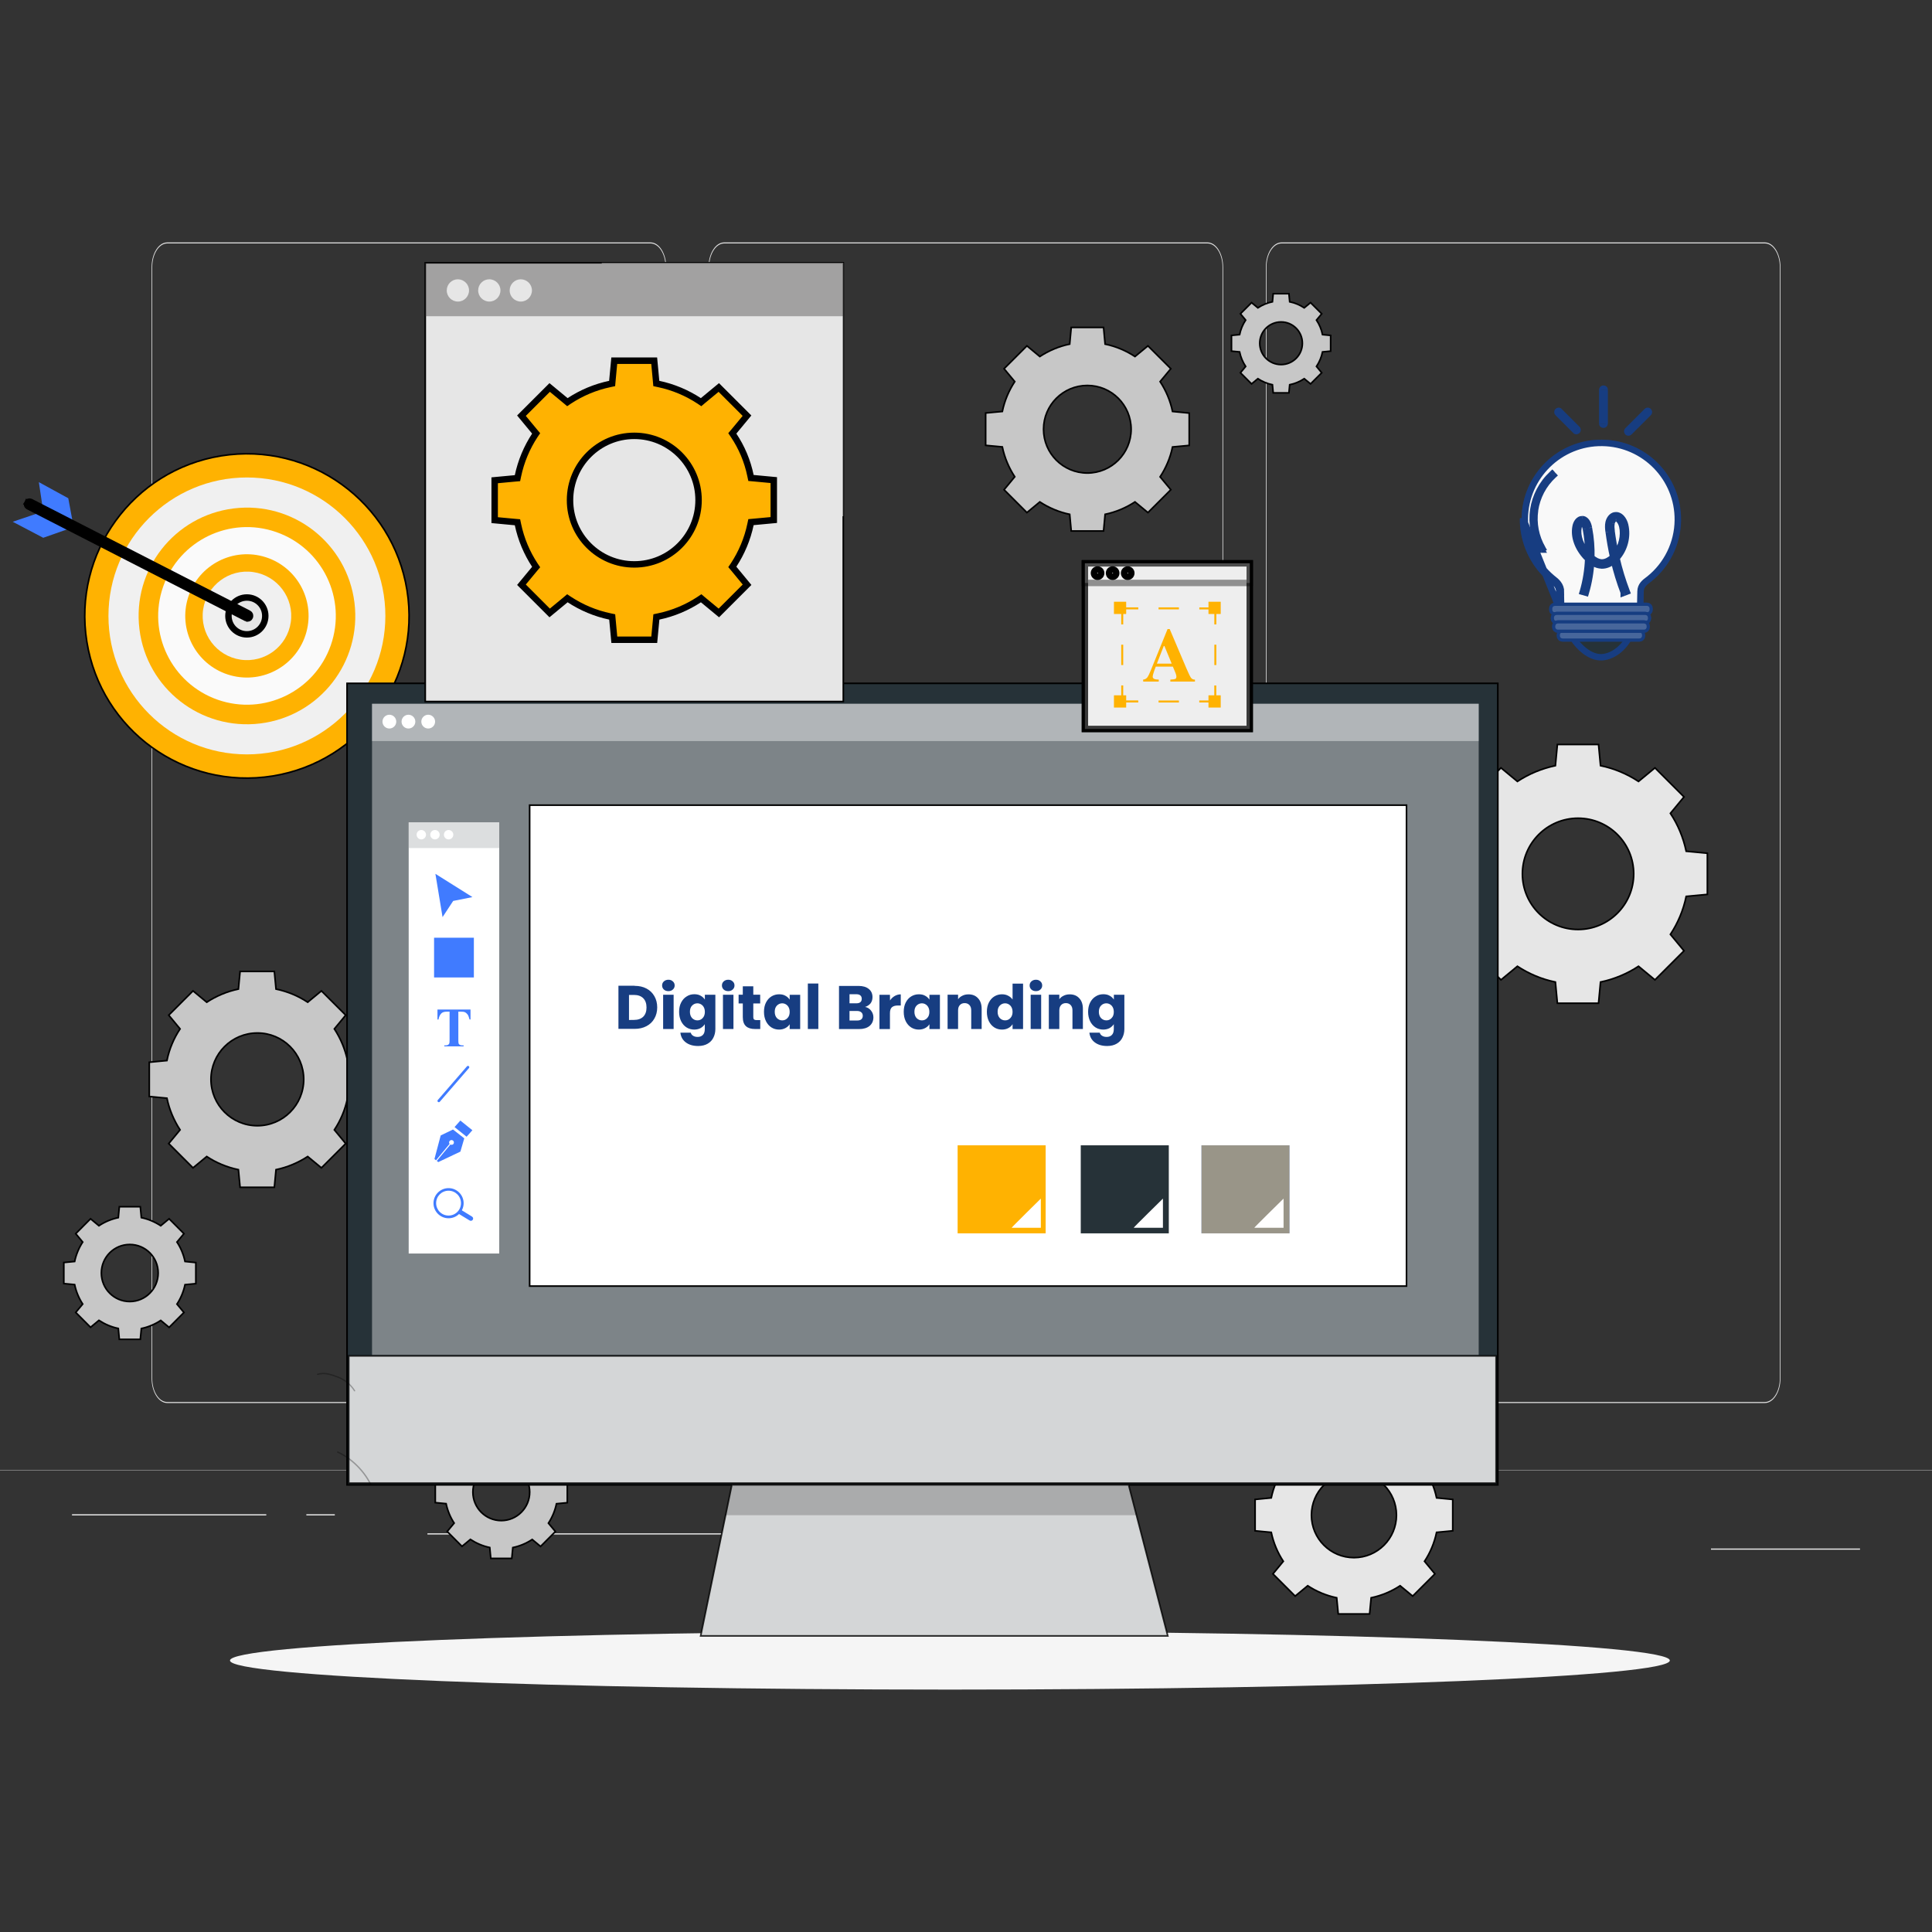 <svg xmlns="http://www.w3.org/2000/svg" width="300" height="300" viewBox="0 0 300 300" fill="none"><rect x="0" y="0" width="300" height="300" fill="#333333" stroke="none"/><g clip-path="url(#clip0_71_6873)"><path d="M259.291 257.84C259.291 260.34 209.241 262.36 147.501 262.36C85.771 262.36 35.711 260.33 35.711 257.84C35.711 255.35 85.761 253.32 147.501 253.32C209.241 253.32 259.291 255.35 259.291 257.84Z" fill="#F5F5F5"></path><path d="M274.043 217.861H198.993C197.653 217.861 196.562 216.141 196.562 214.021V41.481C196.562 39.361 197.653 37.641 198.993 37.641H274.043C275.383 37.641 276.473 39.361 276.473 41.481V214.021C276.473 216.141 275.383 217.861 274.043 217.861ZM198.993 37.801C197.713 37.801 196.663 39.451 196.663 41.481V214.021C196.663 216.051 197.703 217.701 198.993 217.701H274.043C275.323 217.701 276.372 216.051 276.372 214.021V41.481C276.372 39.451 275.333 37.801 274.043 37.801H198.993Z" fill="#E0E0E0"></path><path d="M187.5 217.861H112.45C111.11 217.861 110.02 216.141 110.02 214.021V41.481C110.02 39.361 111.11 37.641 112.45 37.641H187.5C188.84 37.641 189.93 39.361 189.93 41.481V214.021C189.93 216.141 188.84 217.861 187.5 217.861ZM112.45 37.801C111.17 37.801 110.12 39.451 110.12 41.481V214.021C110.12 216.051 111.16 217.701 112.45 217.701H187.5C188.78 217.701 189.83 216.051 189.83 214.021V41.481C189.83 39.451 188.79 37.801 187.5 37.801H112.45Z" fill="#E0E0E0"></path><path d="M101.009 217.861H25.969C24.629 217.861 23.539 216.141 23.539 214.021V41.481C23.539 39.361 24.629 37.641 25.969 37.641H101.019C102.359 37.641 103.449 39.361 103.449 41.481V214.021C103.439 216.141 102.349 217.861 101.009 217.861ZM25.969 37.801C24.689 37.801 23.639 39.451 23.639 41.481V214.021C23.639 216.051 24.679 217.701 25.969 217.701H101.019C102.299 217.701 103.349 216.051 103.349 214.021V41.481C103.349 39.451 102.309 37.801 101.019 37.801H25.969Z" fill="#E0E0E0"></path><path d="M305.701 228.258H-5.699V228.308H305.701V228.258Z" fill="#E0E0E0"></path><path d="M288.822 240.453H265.682V240.633H288.822V240.453Z" fill="#EBEBEB"></path><path d="M205.922 242.352H199.852V242.532H205.922V242.352Z" fill="#EBEBEB"></path><path d="M41.35 235.133H11.18V235.313H41.35V235.133Z" fill="#EBEBEB"></path><path d="M51.99 235.133H47.57V235.313H51.99V235.133Z" fill="#EBEBEB"></path><path d="M131.811 238.094H66.371V238.274H131.811V238.094Z" fill="#EBEBEB"></path><path d="M223.071 232.592C222.731 230.962 222.081 229.432 221.201 228.092L222.811 226.142L219.361 222.692L217.411 224.302C216.061 223.412 214.541 222.772 212.911 222.432L212.671 219.922H207.801L207.561 222.432C205.931 222.772 204.401 223.422 203.061 224.302L201.111 222.692L197.661 226.142L199.271 228.092C198.381 229.442 197.741 230.962 197.401 232.592L194.891 232.832V237.702L197.401 237.942C197.741 239.572 198.391 241.102 199.271 242.442L197.661 244.392L201.111 247.842L203.061 246.232C204.411 247.122 205.931 247.762 207.561 248.102L207.801 250.612H212.671L212.911 248.102C214.541 247.762 216.071 247.112 217.411 246.232L219.361 247.842L222.811 244.392L221.201 242.442C222.091 241.092 222.731 239.572 223.071 237.942L225.581 237.702V232.832L223.071 232.592ZM216.841 235.272C216.841 238.912 213.891 241.872 210.241 241.872C206.601 241.872 203.641 238.922 203.641 235.272C203.641 231.632 206.591 228.672 210.241 228.672C213.891 228.672 216.841 231.622 216.841 235.272Z" fill="#E6E6E6" stroke="black" stroke-width="0.25" stroke-miterlimit="10"></path><path d="M53.96 164.684C53.59 162.904 52.88 161.244 51.92 159.764L53.68 157.634L49.91 153.864L47.78 155.624C46.31 154.654 44.65 153.954 42.86 153.584L42.6 150.844H37.28L37.02 153.584C35.24 153.954 33.58 154.664 32.1 155.624L29.97 153.864L26.2 157.634L27.96 159.764C26.99 161.234 26.28 162.894 25.92 164.684L23.18 164.944V170.264L25.92 170.524C26.29 172.304 27 173.964 27.96 175.444L26.2 177.574L29.97 181.344L32.1 179.584C33.57 180.554 35.23 181.254 37.02 181.624L37.28 184.364H42.6L42.86 181.624C44.64 181.254 46.3 180.544 47.78 179.584L49.91 181.344L53.68 177.574L51.92 175.444C52.89 173.974 53.6 172.314 53.96 170.524L56.7 170.264V164.944L53.96 164.684ZM47.16 167.604C47.16 171.584 43.94 174.804 39.96 174.804C35.98 174.804 32.76 171.584 32.76 167.604C32.76 163.624 35.98 160.404 39.96 160.404C43.93 160.394 47.16 163.614 47.16 167.604Z" fill="#C7C7C7" stroke="black" stroke-width="0.25" stroke-miterlimit="10"></path><path d="M182.071 63.894C181.721 62.204 181.051 60.644 180.141 59.254L181.801 57.254L178.251 53.704L176.241 55.364C174.851 54.454 173.291 53.784 171.601 53.434L171.361 50.844H166.341L166.101 53.434C164.411 53.784 162.851 54.454 161.461 55.364L159.461 53.704L155.911 57.254L157.571 59.254C156.661 60.644 155.991 62.204 155.641 63.894L153.051 64.134V69.154L155.641 69.394C155.991 71.084 156.661 72.644 157.571 74.034L155.911 76.044L159.461 79.594L161.461 77.934C162.851 78.844 164.411 79.514 166.101 79.864L166.341 82.454H171.361L171.601 79.864C173.281 79.514 174.851 78.844 176.241 77.934L178.251 79.594L181.801 76.044L180.141 74.044C181.051 72.654 181.721 71.094 182.071 69.404L184.661 69.164V64.144L182.071 63.894ZM175.641 66.654C175.641 70.404 172.601 73.454 168.841 73.454C165.081 73.454 162.041 70.414 162.041 66.654C162.041 62.894 165.081 59.854 168.841 59.854C172.601 59.854 175.641 62.894 175.641 66.654Z" fill="#C7C7C7" stroke="black" stroke-width="0.25" stroke-miterlimit="10"></path><path d="M205.363 51.962C205.193 51.142 204.873 50.382 204.423 49.702L205.233 48.722L203.503 46.992L202.523 47.802C201.843 47.352 201.083 47.032 200.263 46.862L200.143 45.602H197.703L197.583 46.862C196.763 47.032 196.003 47.352 195.323 47.802L194.343 46.992L192.613 48.722L193.423 49.702C192.973 50.382 192.653 51.142 192.483 51.962L191.223 52.082V54.522L192.483 54.642C192.653 55.462 192.973 56.222 193.423 56.902L192.613 57.882L194.343 59.612L195.323 58.802C196.003 59.252 196.763 59.572 197.583 59.742L197.703 61.002H200.143L200.263 59.742C201.083 59.572 201.843 59.252 202.523 58.802L203.503 59.612L205.233 57.882L204.423 56.902C204.873 56.222 205.193 55.462 205.363 54.642L206.623 54.522V52.082L205.363 51.962ZM202.233 53.302C202.233 55.132 200.753 56.612 198.923 56.612C197.093 56.612 195.613 55.132 195.613 53.302C195.613 51.472 197.093 49.992 198.923 49.992C200.753 49.992 202.233 51.472 202.233 53.302Z" fill="#C7C7C7" stroke="black" stroke-width="0.25" stroke-miterlimit="10"></path><path d="M28.73 195.883C28.5 194.783 28.07 193.763 27.48 192.863L28.56 191.563L26.26 189.253L24.96 190.333C24.06 189.743 23.05 189.303 21.95 189.073L21.79 187.383H18.53L18.37 189.073C17.28 189.303 16.26 189.733 15.36 190.333L14.06 189.253L11.76 191.563L12.84 192.863C12.25 193.773 11.82 194.793 11.59 195.883L9.91 196.043V199.313L11.59 199.473C11.82 200.573 12.25 201.593 12.84 202.493L11.76 203.793L14.06 206.103L15.36 205.023C16.26 205.613 17.27 206.053 18.37 206.283L18.53 207.973H21.79L21.95 206.293C23.04 206.063 24.06 205.633 24.96 205.033L26.26 206.113L28.56 203.803L27.48 202.503C28.07 201.593 28.5 200.573 28.73 199.483L30.41 199.323V196.053L28.73 195.883ZM24.56 197.673C24.56 200.113 22.59 202.103 20.15 202.103C17.71 202.103 15.74 200.123 15.74 197.673C15.74 195.223 17.71 193.243 20.15 193.243C22.59 193.243 24.56 195.223 24.56 197.673Z" fill="#C7C7C7" stroke="black" stroke-width="0.25" stroke-miterlimit="10"></path><path d="M86.41 229.898C86.18 228.798 85.75 227.778 85.16 226.878L86.24 225.578L83.94 223.268L82.64 224.348C81.74 223.758 80.73 223.318 79.63 223.088L79.47 221.398H76.21L76.05 223.088C74.96 223.318 73.94 223.748 73.04 224.348L71.74 223.268L69.44 225.578L70.52 226.878C69.93 227.788 69.5 228.808 69.27 229.898L67.59 230.058V233.328L69.27 233.488C69.5 234.588 69.93 235.608 70.52 236.508L69.44 237.808L71.74 240.118L73.04 239.038C73.94 239.628 74.95 240.068 76.05 240.298L76.21 241.988H79.47L79.63 240.308C80.72 240.078 81.74 239.648 82.64 239.048L83.94 240.128L86.24 237.818L85.16 236.518C85.75 235.608 86.18 234.588 86.41 233.498L88.09 233.338V230.068L86.41 229.898ZM82.25 231.688C82.25 234.128 80.28 236.118 77.84 236.118C75.4 236.118 73.43 234.138 73.43 231.688C73.43 229.238 75.4 227.258 77.84 227.258C80.28 227.258 82.25 229.248 82.25 231.688Z" fill="#C7C7C7" stroke="black" stroke-width="0.25" stroke-miterlimit="10"></path><path d="M42.331 120.502C56.061 118.292 65.411 105.382 63.201 91.652C60.991 77.922 48.081 68.582 34.351 70.782C20.621 72.992 11.281 85.902 13.481 99.632C15.681 113.362 28.601 122.702 42.331 120.502Z" fill="#FFB201" stroke="black" stroke-width="0.25" stroke-miterlimit="10"></path><path d="M38.34 117.141C50.21 117.141 59.84 107.511 59.84 95.641C59.84 83.771 50.21 74.141 38.34 74.141C26.47 74.141 16.84 83.771 16.84 95.641C16.85 107.511 26.47 117.141 38.34 117.141Z" fill="#F0F0F0"></path><path d="M40.402 112.339C49.622 111.209 56.182 102.809 55.042 93.589C53.902 84.369 45.512 77.809 36.292 78.949C27.072 80.089 20.512 88.469 21.652 97.699C22.782 106.919 31.182 113.469 40.402 112.339Z" fill="#FFB201"></path><path d="M51.372 100.177C53.882 92.987 50.082 85.127 42.892 82.617C35.702 80.107 27.842 83.907 25.332 91.097C22.822 98.287 26.622 106.147 33.812 108.657C40.992 111.167 48.862 107.367 51.372 100.177Z" fill="#FAFAFA"></path><path d="M47.581 98.137C48.961 93.037 45.95 87.777 40.84 86.397C35.74 85.017 30.48 88.027 29.101 93.137C27.721 98.237 30.73 103.497 35.84 104.877C40.941 106.257 46.2 103.237 47.581 98.137Z" fill="#FFB201"></path><path d="M45.152 96.621C45.702 92.871 43.092 89.381 39.332 88.831C35.572 88.281 32.092 90.891 31.542 94.641C30.992 98.401 33.602 101.881 37.352 102.431C41.122 102.981 44.602 100.381 45.152 96.621Z" fill="#F0F0F0"></path><path d="M41.193 95.641C41.193 97.221 39.913 98.501 38.333 98.501C36.753 98.501 35.473 97.221 35.473 95.641C35.473 94.061 36.753 92.781 38.333 92.781H38.343C39.923 92.781 41.193 94.061 41.193 95.631V95.641Z" fill="#E6E6E6" stroke="black"></path><path d="M6.033 74.867L6.713 79.417L1.973 81.017L6.713 83.507L11.433 81.847L10.603 77.367L6.033 74.867Z" fill="#407BFF"></path><path d="M38.452 96.042C38.602 96.032 38.732 95.942 38.792 95.812V95.802V95.792C38.892 95.592 38.812 95.362 38.612 95.262L4.752 77.922C4.562 77.832 4.342 77.902 4.242 78.092L38.452 96.042ZM38.452 96.042C38.382 96.042 38.322 96.022 38.262 96.002L38.452 96.042ZM38.452 96.042L38.262 96.002L38.452 96.042ZM38.262 95.992L4.382 78.632C4.192 78.522 4.122 78.292 4.232 78.092L38.262 95.992Z" fill="#E0E0E0"></path><path d="M38.452 96.042C38.602 96.032 38.732 95.942 38.792 95.812V95.802V95.792C38.892 95.592 38.812 95.362 38.612 95.262L4.752 77.922C4.562 77.832 4.342 77.902 4.242 78.092L38.452 96.042ZM38.452 96.042C38.382 96.042 38.322 96.022 38.262 96.002L38.452 96.042ZM38.262 95.992L4.382 78.632C4.192 78.522 4.122 78.292 4.232 78.092L38.262 95.992Z" stroke="black"></path><path d="M261.83 132.182C261.38 130.042 260.54 128.052 259.38 126.292L261.49 123.742L256.98 119.232L254.43 121.342C252.66 120.182 250.68 119.332 248.53 118.892L248.22 115.602H241.83L241.52 118.892C239.38 119.342 237.39 120.182 235.62 121.342L233.07 119.232L228.56 123.742L230.67 126.292C229.51 128.062 228.67 130.042 228.22 132.182L224.93 132.492V138.882L228.22 139.192C228.67 141.332 229.51 143.322 230.67 145.092L228.56 147.642L233.07 152.152L235.62 150.042C237.39 151.202 239.37 152.052 241.52 152.492L241.83 155.782H248.22L248.53 152.492C250.67 152.042 252.66 151.202 254.43 150.042L256.98 152.152L261.49 147.642L259.38 145.092C260.54 143.322 261.39 141.342 261.83 139.192L265.12 138.882V132.492L261.83 132.182ZM253.68 135.692C253.68 140.462 249.81 144.332 245.04 144.332C240.27 144.332 236.4 140.462 236.4 135.692C236.4 130.922 240.27 127.052 245.04 127.052C249.81 127.052 253.68 130.912 253.68 135.692Z" fill="#E6E6E6" stroke="black" stroke-width="0.25" stroke-miterlimit="10"></path><path d="M242.121 91.944L242.391 91.954C242.411 90.854 241.661 90.264 241.161 89.874C241.111 89.834 241.061 89.794 241.011 89.754C238.281 87.464 236.721 84.074 236.771 80.514C236.851 73.954 242.231 68.694 248.791 68.774C255.351 68.854 260.611 74.234 260.531 80.794C260.491 84.334 258.861 87.674 256.101 89.894C256.041 89.944 255.971 89.994 255.901 90.044C255.411 90.414 254.741 90.904 254.741 91.854C254.741 91.854 254.741 91.854 254.741 91.864C254.741 91.874 254.741 91.874 254.741 91.894V91.984L254.731 92.304L254.711 93.244L254.691 94.184L254.681 94.344H242.421L242.411 94.194L242.391 93.284C242.381 92.954 242.381 92.624 242.371 92.374L242.361 92.074C242.361 92.034 242.361 92.004 242.361 91.974C242.361 91.954 242.361 91.954 242.361 91.954H242.121V91.944ZM242.121 91.944C242.121 91.974 242.171 94.594 242.171 94.594L236.501 80.494C236.461 84.134 238.051 87.604 240.841 89.944C240.891 89.984 240.941 90.024 240.991 90.074C241.501 90.474 242.141 90.984 242.121 91.944Z" fill="#F5F5F5"></path><path d="M242.121 91.944L242.391 91.954C242.411 90.854 241.661 90.264 241.161 89.874C241.111 89.834 241.061 89.794 241.011 89.754C238.281 87.464 236.721 84.074 236.771 80.514C236.851 73.954 242.231 68.694 248.791 68.774C255.351 68.854 260.611 74.234 260.531 80.794C260.491 84.334 258.861 87.674 256.101 89.894C256.041 89.944 255.971 89.994 255.901 90.044C255.411 90.414 254.741 90.904 254.741 91.854C254.741 91.854 254.741 91.854 254.741 91.864C254.741 91.874 254.741 91.874 254.741 91.894V91.984L254.731 92.304L254.711 93.244L254.691 94.184L254.681 94.344H242.421L242.411 94.194L242.391 93.284C242.381 92.954 242.381 92.624 242.371 92.374L242.361 92.074C242.361 92.034 242.361 92.004 242.361 91.974C242.361 91.954 242.361 91.954 242.361 91.954H242.121V91.944ZM242.121 91.944C242.121 91.974 242.171 94.594 242.171 94.594L236.501 80.494C236.461 84.134 238.051 87.604 240.841 89.944C240.891 89.984 240.941 90.024 240.991 90.074C241.501 90.474 242.141 90.984 242.121 91.944Z" stroke="#173D81"></path><g opacity="0.4"><path d="M242.121 91.944L242.391 91.954C242.411 90.854 241.661 90.264 241.161 89.874C241.111 89.834 241.061 89.794 241.011 89.754C238.281 87.464 236.721 84.074 236.771 80.514C236.851 73.954 242.231 68.694 248.791 68.774C255.351 68.854 260.611 74.234 260.531 80.794C260.491 84.334 258.861 87.674 256.101 89.894C256.041 89.944 255.971 89.994 255.901 90.044C255.411 90.414 254.741 90.904 254.741 91.854C254.741 91.854 254.741 91.854 254.741 91.864C254.741 91.874 254.741 91.874 254.741 91.894V91.984L254.731 92.304L254.711 93.244L254.691 94.184L254.681 94.344H242.421L242.411 94.194L242.391 93.284C242.381 92.954 242.381 92.624 242.371 92.374L242.361 92.074C242.361 92.034 242.361 92.004 242.361 91.974C242.361 91.954 242.361 91.954 242.361 91.954H242.121V91.944ZM242.121 91.944C242.121 91.974 242.171 94.594 242.171 94.594L236.501 80.494C236.461 84.134 238.051 87.604 240.841 89.944C240.891 89.984 240.941 90.024 240.991 90.074C241.501 90.474 242.141 90.984 242.121 91.944Z" fill="white"></path><path d="M242.121 91.944L242.391 91.954C242.411 90.854 241.661 90.264 241.161 89.874C241.111 89.834 241.061 89.794 241.011 89.754C238.281 87.464 236.721 84.074 236.771 80.514C236.851 73.954 242.231 68.694 248.791 68.774C255.351 68.854 260.611 74.234 260.531 80.794C260.491 84.334 258.861 87.674 256.101 89.894C256.041 89.944 255.971 89.994 255.901 90.044C255.411 90.414 254.741 90.904 254.741 91.854C254.741 91.854 254.741 91.854 254.741 91.864C254.741 91.874 254.741 91.874 254.741 91.894V91.984L254.731 92.304L254.711 93.244L254.691 94.184L254.681 94.344H242.421L242.411 94.194L242.391 93.284C242.381 92.954 242.381 92.624 242.371 92.374L242.361 92.074C242.361 92.034 242.361 92.004 242.361 91.974C242.361 91.954 242.361 91.954 242.361 91.954H242.121V91.944ZM242.121 91.944C242.121 91.974 242.171 94.594 242.171 94.594L236.501 80.494C236.461 84.134 238.051 87.604 240.841 89.944C240.891 89.984 240.941 90.024 240.991 90.074C241.501 90.474 242.141 90.984 242.121 91.944Z" stroke="#173D81"></path></g><path d="M239.3 85.308C238.22 83.458 237.8 81.288 238.12 79.178C238.43 77.068 239.46 75.108 241.03 73.648L241.17 73.798C239.64 75.218 238.63 77.138 238.33 79.198C238.03 81.258 238.44 83.398 239.49 85.198L239.3 85.308Z" fill="white"></path><path d="M239.302 85.311V85.841H240.222L239.752 85.041L239.302 85.311ZM241.022 73.641L241.412 73.281L241.052 72.891L240.662 73.251L241.022 73.641ZM241.162 73.801L241.522 74.191L241.912 73.831L241.552 73.441L241.162 73.801ZM239.482 85.201L239.752 85.661L240.212 85.391L239.942 84.931L239.482 85.201ZM239.302 85.311L239.032 84.851L237.332 85.841H239.292L239.302 85.311ZM239.762 85.041C238.752 83.301 238.352 81.241 238.642 79.251L237.592 79.101C237.262 81.331 237.712 83.631 238.842 85.581L239.762 85.041ZM238.642 79.251C238.942 77.261 239.912 75.401 241.382 74.031L240.662 73.261C239.012 74.801 237.922 76.871 237.592 79.101L238.642 79.251ZM240.632 74.011L240.772 74.161L241.542 73.441L241.402 73.291L240.632 74.011ZM240.802 73.411C239.182 74.921 238.122 76.941 237.802 79.131L238.852 79.281C239.142 77.331 240.092 75.521 241.532 74.181L240.802 73.411ZM237.802 79.131C237.482 81.321 237.912 83.561 239.032 85.471L239.952 84.931C238.962 83.231 238.572 81.221 238.862 79.281L237.802 79.131ZM239.212 84.741L239.032 84.851L239.572 85.771L239.752 85.661L239.212 84.741Z" fill="#173D81"></path><path d="M252.161 92.004C251.541 90.374 251.031 88.704 250.621 86.994C249.991 87.534 249.301 87.814 248.651 87.774C248.121 87.744 247.581 87.534 247.041 87.104C246.961 88.754 246.681 90.404 246.211 91.984L245.811 91.864C246.301 90.214 246.571 88.484 246.631 86.754C246.541 86.674 246.451 86.584 246.361 86.494C245.001 85.074 244.361 83.314 244.661 81.794C244.771 81.214 245.111 80.624 245.661 80.644C246.151 80.654 246.511 81.134 246.671 81.994C246.961 83.504 247.081 85.044 247.041 86.584C247.601 87.074 248.131 87.334 248.651 87.354C249.421 87.394 250.091 86.904 250.491 86.524C250.191 85.224 249.961 83.894 249.791 82.554C249.731 82.064 249.681 81.594 249.781 81.134C249.911 80.564 250.281 80.134 250.711 80.044C251.471 79.884 252.081 80.684 252.291 81.564C252.701 83.304 252.181 85.284 250.961 86.614C250.951 86.624 250.941 86.634 250.931 86.644C251.341 88.414 251.871 90.154 252.511 91.844L252.161 92.004ZM245.661 81.074C245.381 81.074 245.161 81.484 245.081 81.894C244.811 83.274 245.401 84.894 246.661 86.204C246.671 84.824 246.551 83.444 246.291 82.084C246.251 81.854 246.071 81.084 245.671 81.074H245.661ZM250.931 80.454C250.901 80.454 250.861 80.464 250.831 80.464C250.511 80.534 250.291 80.904 250.211 81.244C250.121 81.644 250.161 82.074 250.221 82.514C250.381 83.744 250.591 84.954 250.851 86.164C251.851 84.954 252.281 83.184 251.921 81.674C251.781 81.044 251.371 80.454 250.931 80.454Z" fill="#263238"></path><path d="M252.16 92H252.69V91.9L252.65 91.81L252.16 92ZM250.63 86.99L251.14 86.87L250.94 86.02L250.28 86.59L250.63 86.99ZM247.05 87.11L247.37 86.69L246.57 86.07L246.52 87.08L247.05 87.11ZM246.22 91.99L246.07 92.5L246.58 92.65L246.73 92.14L246.22 91.99ZM245.82 91.88L245.31 91.73L245.16 92.24L245.67 92.39L245.82 91.88ZM246.64 86.77L247.17 86.79L247.18 86.55L247 86.39L246.64 86.77ZM247.06 86.59L246.53 86.57L246.52 86.82L246.71 86.98L247.06 86.59ZM250.52 86.53L250.89 86.91L251.1 86.7L251.04 86.41L250.52 86.53ZM250.97 86.66L250.58 86.3L250.39 86.51L250.45 86.78L250.97 86.66ZM252.55 91.86L252.74 92.35L253.24 92.16L253.05 91.66L252.55 91.86ZM252.16 92H251.63V92.77L252.35 92.5L252.16 92ZM246.65 86.2L246.26 86.57L247.16 87.52L247.17 86.21L246.65 86.2ZM245.67 81.07L245.69 80.54H245.68H245.67V81.07ZM250.83 80.46L250.72 79.94H250.71L250.83 80.46ZM250.86 86.15L250.34 86.26L250.57 87.33L251.26 86.49L250.86 86.15ZM252.66 91.81C252.05 90.2 251.54 88.55 251.14 86.87L250.11 87.11C250.52 88.84 251.04 90.54 251.67 92.19L252.66 91.81ZM250.28 86.59C249.73 87.07 249.17 87.27 248.68 87.25L248.63 88.31C249.46 88.35 250.27 88 250.97 87.4L250.28 86.59ZM248.68 87.25C248.28 87.23 247.85 87.06 247.37 86.69L246.72 87.53C247.33 88 247.96 88.27 248.63 88.3L248.68 87.25ZM246.52 87.08C246.44 88.69 246.17 90.3 245.71 91.84L246.73 92.14C247.21 90.51 247.49 88.83 247.58 87.13L246.52 87.08ZM246.37 91.48L245.97 91.36L245.67 92.38L246.07 92.5L246.37 91.48ZM246.33 92.03C246.83 90.33 247.11 88.56 247.17 86.79L246.11 86.75C246.05 88.44 245.78 90.11 245.31 91.73L246.33 92.03ZM247.01 86.38C246.93 86.31 246.85 86.22 246.77 86.14L246 86.87C246.1 86.97 246.19 87.06 246.29 87.15L247.01 86.38ZM246.76 86.14C245.48 84.81 244.94 83.22 245.2 81.91L244.16 81.71C243.83 83.45 244.56 85.37 246 86.88L246.76 86.14ZM245.2 81.91C245.25 81.67 245.33 81.46 245.43 81.33C245.53 81.21 245.6 81.18 245.66 81.19L245.69 80.13C245.2 80.11 244.83 80.38 244.59 80.69C244.36 80.99 244.22 81.37 244.16 81.71L245.2 81.91ZM245.67 81.18C245.72 81.18 245.79 81.2 245.89 81.32C246 81.46 246.1 81.71 246.18 82.09L247.22 81.89C247.13 81.42 246.98 81 246.74 80.68C246.49 80.35 246.14 80.12 245.7 80.11L245.67 81.18ZM246.17 82.1C246.45 83.57 246.57 85.08 246.54 86.58L247.6 86.61C247.64 85.03 247.52 83.45 247.22 81.91L246.17 82.1ZM246.71 86.99C247.33 87.53 247.97 87.86 248.65 87.9L248.7 86.84C248.34 86.82 247.93 86.64 247.41 86.2L246.71 86.99ZM248.65 87.89C249.64 87.94 250.45 87.32 250.88 86.91L250.14 86.15C249.76 86.51 249.23 86.86 248.69 86.84L248.65 87.89ZM251.04 86.41C250.75 85.12 250.51 83.82 250.35 82.5L249.3 82.63C249.48 83.98 249.71 85.32 250.01 86.64L251.04 86.41ZM250.34 82.49C250.28 82 250.24 81.61 250.33 81.25L249.3 81.01C249.17 81.58 249.23 82.13 249.29 82.62L250.34 82.49ZM250.33 81.26C250.43 80.82 250.69 80.61 250.86 80.57L250.64 79.53C249.93 79.68 249.46 80.33 249.3 81.02L250.33 81.26ZM250.86 80.57C251 80.54 251.17 80.59 251.36 80.79C251.56 81 251.73 81.33 251.82 81.7L252.85 81.46C252.73 80.95 252.49 80.44 252.14 80.07C251.78 79.69 251.26 79.41 250.64 79.54L250.86 80.57ZM251.81 81.69C252.18 83.25 251.71 85.06 250.61 86.26L251.39 86.98C252.73 85.52 253.3 83.36 252.84 81.44L251.81 81.69ZM250.61 86.27C250.6 86.28 250.6 86.28 250.6 86.29C250.59 86.3 250.59 86.3 250.58 86.31L251.36 87.03C251.37 87.02 251.37 87.02 251.37 87.01C251.38 87 251.38 87 251.39 86.99L250.61 86.27ZM250.46 86.77C250.88 88.57 251.41 90.33 252.06 92.04L253.05 91.66C252.42 89.99 251.89 88.28 251.49 86.53L250.46 86.77ZM252.37 91.36L251.98 91.51L252.36 92.5L252.75 92.35L252.37 91.36ZM245.66 80.54C245.25 80.54 244.99 80.84 244.85 81.03C244.7 81.25 244.61 81.52 244.56 81.78L245.6 81.98C245.63 81.83 245.68 81.69 245.74 81.61C245.77 81.57 245.78 81.56 245.78 81.56C245.77 81.57 245.73 81.59 245.66 81.59V80.54ZM244.56 81.78C244.25 83.38 244.94 85.16 246.27 86.56L247.04 85.83C245.87 84.6 245.38 83.15 245.6 81.98L244.56 81.78ZM247.18 86.2C247.19 84.78 247.06 83.37 246.8 81.98L245.76 82.18C246.01 83.5 246.14 84.85 246.12 86.19L247.18 86.2ZM246.8 81.98C246.77 81.85 246.71 81.56 246.59 81.27C246.53 81.13 246.44 80.97 246.31 80.83C246.18 80.69 245.97 80.54 245.68 80.54L245.65 81.6C245.56 81.6 245.52 81.55 245.53 81.56C245.55 81.58 245.58 81.62 245.61 81.7C245.68 81.86 245.73 82.07 245.75 82.17L246.8 81.98ZM245.67 80.54L245.66 81.6H245.67V80.54ZM250.93 79.92C250.86 79.92 250.79 79.93 250.72 79.94L250.94 80.98H250.93V79.92ZM250.72 79.94C250.39 80.01 250.15 80.23 250 80.43C249.85 80.64 249.75 80.89 249.69 81.11L250.72 81.35C250.75 81.24 250.79 81.13 250.85 81.05C250.91 80.97 250.95 80.97 250.93 80.97L250.72 79.94ZM249.7 81.12C249.58 81.62 249.65 82.14 249.7 82.58L250.75 82.45C250.69 81.99 250.67 81.65 250.73 81.36L249.7 81.12ZM249.7 82.57C249.86 83.81 250.07 85.05 250.34 86.26L251.37 86.03C251.11 84.84 250.9 83.64 250.74 82.43L249.7 82.57ZM251.27 86.49C252.37 85.15 252.84 83.21 252.44 81.54L251.41 81.78C251.73 83.12 251.35 84.72 250.45 85.81L251.27 86.49ZM252.44 81.55C252.35 81.18 252.19 80.8 251.96 80.51C251.75 80.23 251.4 79.93 250.94 79.93V80.99C250.91 80.99 250.99 80.98 251.12 81.16C251.24 81.32 251.35 81.55 251.41 81.81L252.44 81.55Z" fill="#173D81"></path><path d="M241.441 94.078H255.741C255.961 94.078 256.141 94.258 256.141 94.478V94.688C256.141 94.908 255.961 95.088 255.741 95.088H241.441C241.221 95.088 241.041 94.908 241.041 94.688V94.478C241.041 94.258 241.221 94.078 241.441 94.078Z" fill="#263238" stroke="#173D81"></path><path opacity="0.3" d="M241.441 94.078H255.741C255.961 94.078 256.141 94.258 256.141 94.478V94.688C256.141 94.908 255.961 95.088 255.741 95.088H241.441C241.221 95.088 241.041 94.908 241.041 94.688V94.478C241.041 94.258 241.221 94.078 241.441 94.078Z" fill="white" stroke="#173D81"></path><path d="M241.701 95.492H255.491C255.711 95.492 255.891 95.672 255.891 95.892V96.052C255.891 96.272 255.711 96.452 255.491 96.452H241.701C241.481 96.452 241.301 96.272 241.301 96.052V95.892C241.291 95.672 241.471 95.492 241.701 95.492Z" fill="#263238" stroke="#173D81"></path><path opacity="0.3" d="M241.701 95.492H255.491C255.711 95.492 255.891 95.672 255.891 95.892V96.052C255.891 96.272 255.711 96.452 255.491 96.452H241.701C241.481 96.452 241.301 96.272 241.301 96.052V95.892C241.291 95.672 241.471 95.492 241.701 95.492Z" fill="white" stroke="#173D81"></path><path d="M248.752 102.057C247.842 102.107 246.902 101.717 246.062 101.067C245.342 100.517 244.722 99.808 244.262 99.097L252.972 98.938C252.162 100.558 250.482 101.957 248.752 102.057Z" fill="#263238" stroke="#173D81"></path><path d="M242.621 98.18H254.571C254.791 98.18 254.971 98.36 254.971 98.58V98.74C254.971 98.96 254.791 99.14 254.571 99.14H242.621C242.401 99.14 242.221 98.96 242.221 98.74V98.58C242.221 98.36 242.401 98.18 242.621 98.18Z" fill="#263238" stroke="#173D81"></path><path opacity="0.3" d="M242.621 98.18H254.571C254.791 98.18 254.971 98.36 254.971 98.58V98.74C254.971 98.96 254.791 99.14 254.571 99.14H242.621C242.401 99.14 242.221 98.96 242.221 98.74V98.58C242.221 98.36 242.401 98.18 242.621 98.18Z" fill="white" stroke="#173D81"></path><path d="M241.9 96.812H255.29C255.51 96.812 255.69 96.993 255.69 97.213V97.373C255.69 97.593 255.51 97.772 255.29 97.772H241.9C241.68 97.772 241.5 97.593 241.5 97.373V97.213C241.5 96.993 241.68 96.812 241.9 96.812Z" fill="#263238" stroke="#173D81"></path><path opacity="0.3" d="M241.9 96.812H255.29C255.51 96.812 255.69 96.993 255.69 97.213V97.373C255.69 97.593 255.51 97.772 255.29 97.772H241.9C241.68 97.772 241.5 97.593 241.5 97.373V97.213C241.5 96.993 241.68 96.812 241.9 96.812Z" fill="white" stroke="#173D81"></path><path d="M241.9 64.093C242.82 65.013 243.75 65.943 244.67 66.863C244.81 67.003 245.03 66.783 244.89 66.643C243.97 65.723 243.04 64.793 242.12 63.873C241.98 63.733 241.76 63.953 241.9 64.093Z" fill="#263238"></path><path d="M241.531 64.468C241.991 64.928 242.451 65.388 242.911 65.848C243.371 66.308 243.831 66.768 244.291 67.228L245.041 66.478C244.581 66.018 244.121 65.558 243.661 65.098C243.201 64.638 242.741 64.178 242.281 63.718L241.531 64.468ZM244.291 67.238C244.431 67.378 244.621 67.448 244.821 67.438C245.001 67.418 245.151 67.338 245.261 67.238C245.371 67.128 245.451 66.988 245.461 66.798C245.481 66.598 245.401 66.408 245.261 66.268L244.511 67.018C244.441 66.948 244.391 66.838 244.401 66.718C244.411 66.608 244.451 66.528 244.511 66.488C244.561 66.438 244.641 66.388 244.741 66.378C244.861 66.368 244.971 66.418 245.041 66.488L244.291 67.238ZM245.261 66.268C244.801 65.808 244.341 65.348 243.881 64.888C243.421 64.428 242.961 63.968 242.501 63.508L241.751 64.258C242.211 64.718 242.671 65.178 243.131 65.638C243.591 66.098 244.051 66.558 244.511 67.018L245.261 66.268ZM242.501 63.498C242.361 63.358 242.171 63.288 241.971 63.298C241.791 63.318 241.641 63.398 241.541 63.498C241.431 63.608 241.351 63.748 241.341 63.938C241.321 64.138 241.401 64.328 241.541 64.468L242.291 63.718C242.361 63.788 242.411 63.898 242.401 64.018C242.391 64.128 242.341 64.208 242.291 64.248C242.241 64.298 242.161 64.348 242.061 64.358C241.941 64.368 241.831 64.318 241.761 64.248L242.501 63.498Z" fill="#173D81"></path><path d="M249.14 65.773V60.533C249.14 60.333 248.83 60.333 248.83 60.533V65.773C248.83 65.963 249.14 65.963 249.14 65.773Z" fill="#263238"></path><path d="M249.671 65.772V60.532H248.611V65.772H249.671ZM249.671 60.522C249.671 60.322 249.591 60.132 249.441 60.012C249.301 59.892 249.131 59.852 248.991 59.852C248.841 59.852 248.681 59.902 248.541 60.012C248.391 60.142 248.311 60.322 248.311 60.522H249.371C249.371 60.622 249.331 60.732 249.231 60.812C249.151 60.882 249.061 60.902 248.991 60.902C248.921 60.902 248.831 60.882 248.751 60.812C248.661 60.732 248.611 60.622 248.611 60.522H249.671ZM248.301 60.522V65.762H249.361V60.522H248.301ZM248.301 65.772C248.301 65.972 248.381 66.162 248.531 66.282C248.671 66.402 248.841 66.442 248.981 66.442C249.131 66.442 249.291 66.392 249.431 66.282C249.581 66.152 249.661 65.972 249.661 65.772H248.601C248.601 65.672 248.641 65.562 248.741 65.482C248.821 65.412 248.911 65.392 248.981 65.392C249.051 65.392 249.141 65.412 249.221 65.482C249.311 65.562 249.361 65.672 249.361 65.772H248.301Z" fill="#173D81"></path><path d="M252.981 67.093C253.981 66.093 254.971 65.103 255.981 64.093C256.121 63.953 255.901 63.733 255.761 63.873C254.761 64.873 253.771 65.863 252.761 66.873C252.621 67.013 252.831 67.233 252.981 67.093Z" fill="#263238"></path><path d="M253.351 67.46C253.851 66.96 254.351 66.46 254.851 65.96C255.351 65.46 255.851 64.96 256.351 64.46L255.601 63.71C255.101 64.21 254.601 64.71 254.101 65.21C253.601 65.71 253.101 66.21 252.601 66.71L253.351 67.46ZM256.341 64.47C256.481 64.33 256.551 64.14 256.541 63.94C256.521 63.76 256.441 63.61 256.341 63.5C256.231 63.39 256.091 63.31 255.901 63.3C255.701 63.28 255.511 63.36 255.371 63.5L256.121 64.25C256.051 64.32 255.941 64.37 255.821 64.36C255.711 64.35 255.631 64.3 255.591 64.25C255.541 64.2 255.491 64.12 255.481 64.02C255.471 63.9 255.521 63.79 255.591 63.72L256.341 64.47ZM255.371 63.5C254.871 64 254.371 64.5 253.871 65C253.371 65.5 252.871 66 252.371 66.5L253.121 67.25C253.621 66.75 254.121 66.25 254.621 65.75C255.121 65.25 255.621 64.75 256.121 64.25L255.371 63.5ZM252.381 66.49C252.241 66.63 252.171 66.82 252.181 67.02C252.201 67.2 252.281 67.35 252.381 67.46C252.491 67.57 252.631 67.65 252.811 67.66C253.011 67.68 253.201 67.6 253.341 67.46L252.591 66.71C252.661 66.64 252.771 66.59 252.891 66.6C253.001 66.61 253.081 66.65 253.121 66.71C253.171 66.76 253.221 66.84 253.231 66.94C253.241 67.06 253.191 67.17 253.121 67.24L252.381 66.49Z" fill="#173D81"></path><path d="M232.581 106.109H53.891V230.569H232.581V106.109Z" fill="#263238" stroke="black" stroke-width="0.25" stroke-miterlimit="10"></path><path opacity="0.4" d="M229.61 109.281H57.77V210.411H229.61V109.281Z" fill="white"></path><path opacity="0.4" d="M229.61 109.281H57.77V115.071H229.61V109.281Z" fill="white"></path><path d="M61.531 112.054C61.531 112.644 61.051 113.124 60.461 113.124C59.871 113.124 59.391 112.644 59.391 112.054C59.391 111.464 59.871 110.984 60.461 110.984C61.051 110.984 61.531 111.464 61.531 112.054Z" fill="white"></path><path d="M64.492 112.054C64.492 112.644 64.012 113.124 63.422 113.124C62.832 113.124 62.352 112.644 62.352 112.054C62.352 111.464 62.832 110.984 63.422 110.984C64.012 110.984 64.492 111.464 64.492 112.054Z" fill="white"></path><path d="M67.562 112.054C67.562 112.644 67.082 113.124 66.492 113.124C65.902 113.124 65.422 112.644 65.422 112.054C65.422 111.464 65.902 110.984 66.492 110.984C67.082 110.984 67.562 111.464 67.562 112.054Z" fill="white"></path><path opacity="0.8" d="M54.152 210.539H232.312V230.299H54.152V210.539Z" fill="white" stroke="black" stroke-width="0.25"></path><path d="M181.331 254.023H108.801L113.641 230.562H175.251L181.331 254.023Z" fill="#263238"></path><path opacity="0.8" d="M181.331 254.023H108.801L113.641 230.562H175.251L181.331 254.023Z" fill="white" stroke="black" stroke-width="0.25" stroke-miterlimit="10"></path><path opacity="0.2" d="M176.471 235.283H112.621L113.631 230.562H175.241L176.471 235.283Z" fill="black"></path><path opacity="0.3" d="M57.55 230.583C57.51 230.583 57.48 230.563 57.45 230.523C56.43 228.433 54.44 226.483 52.39 225.573C52.34 225.553 52.32 225.493 52.34 225.433C52.36 225.383 52.42 225.363 52.48 225.383C54.57 226.313 56.6 228.293 57.64 230.433C57.67 230.483 57.65 230.543 57.59 230.573C57.58 230.573 57.56 230.573 57.55 230.583Z" fill="black"></path><path opacity="0.3" d="M55.062 216.054C55.022 216.054 54.992 216.034 54.972 216.004C54.382 215.064 53.472 214.314 52.422 213.924C51.312 213.504 50.382 213.204 49.342 213.504C49.282 213.524 49.232 213.484 49.212 213.434C49.192 213.384 49.232 213.324 49.282 213.304C50.382 212.984 51.342 213.294 52.492 213.734C53.582 214.144 54.522 214.914 55.142 215.904C55.172 215.954 55.162 216.014 55.112 216.044C55.102 216.054 55.072 216.054 55.062 216.054Z" fill="black"></path><path d="M218.402 125.023H82.242V199.703H218.402V125.023Z" fill="white" stroke="black" stroke-width="0.25" stroke-miterlimit="10"></path><path d="M181.49 177.844H167.82V191.514H181.49V177.844Z" fill="#263238"></path><path d="M176.04 190.647C175.96 190.647 180.58 186.117 180.58 186.117V190.647H176.04Z" fill="white"></path><path d="M200.232 177.844H186.562V191.514H200.232V177.844Z" fill="#407BFF"></path><path opacity="0.6" d="M200.232 177.844H186.562V191.514H200.232V177.844Z" fill="#FFB201" fill-opacity="0.78"></path><path d="M194.771 190.647C194.691 190.647 199.311 186.117 199.311 186.117V190.647H194.771Z" fill="white"></path><path d="M162.369 177.844H148.699V191.514H162.369V177.844Z" fill="#FFB201"></path><path d="M157.091 190.647C157.011 190.647 161.621 186.117 161.621 186.117V190.647H157.091Z" fill="white"></path><path d="M168.461 87.469H194.061V113.199H168.461V87.469Z" fill="#EEEEEE" stroke="black"></path><path opacity="0.4" d="M168.461 87.469H194.061V113.199H168.461V87.469Z" fill="#EEEEEE" stroke="black"></path><path opacity="0.4" d="M168.461 87.469H194.061V90.519H168.461V87.469Z" fill="#EEEEEE" stroke="black"></path><path d="M170.991 88.99C170.991 89.3 170.741 89.56 170.431 89.56C170.121 89.56 169.871 89.31 169.871 88.99C169.871 88.68 170.121 88.43 170.431 88.43C170.731 88.43 170.991 88.68 170.991 88.99Z" fill="#EEEEEE" stroke="black"></path><path d="M173.331 88.99C173.331 89.3 173.081 89.56 172.771 89.56C172.461 89.56 172.211 89.31 172.211 88.99C172.211 88.68 172.461 88.43 172.771 88.43C173.081 88.43 173.331 88.68 173.331 88.99Z" fill="#EEEEEE" stroke="black"></path><path d="M175.671 88.99C175.671 89.3 175.421 89.56 175.111 89.56C174.801 89.56 174.551 89.31 174.551 88.99C174.551 88.68 174.801 88.43 175.111 88.43C175.421 88.43 175.671 88.68 175.671 88.99Z" fill="#EEEEEE" stroke="black"></path><path d="M188.873 109.077H186.223V108.767H188.553V106.438H188.863L188.873 109.077Z" fill="#FFB201"></path><path d="M183.062 108.773H179.902V109.083H183.062V108.773Z" fill="#FFB201"></path><path d="M176.752 109.08H174.102V106.43H174.412V108.76H176.742L176.752 109.08Z" fill="#FFB201"></path><path d="M174.412 100.109H174.102V103.269H174.412V100.109Z" fill="#FFB201"></path><path d="M174.412 96.963H174.102V94.312H176.752V94.623H174.422L174.412 96.963Z" fill="#FFB201"></path><path d="M183.062 94.312H179.902V94.623H183.062V94.312Z" fill="#FFB201"></path><path d="M188.87 96.96H188.56V94.63H186.23V94.32H188.88L188.87 96.96Z" fill="#FFB201"></path><path d="M188.872 100.109H188.562V103.269H188.872V100.109Z" fill="#FFB201"></path><path d="M177.5 105.53C177.79 105.51 178.01 105.38 178.19 105.14C178.3 104.99 178.46 104.66 178.67 104.15L181.3 97.68H181.63L184.27 103.89C184.57 104.58 184.79 105.04 184.93 105.24C185.08 105.44 185.29 105.54 185.55 105.53V105.83H181.73V105.53C182.12 105.51 182.37 105.48 182.49 105.43C182.61 105.38 182.67 105.25 182.67 105.05C182.67 104.96 182.64 104.82 182.58 104.63C182.54 104.52 182.49 104.39 182.42 104.23L182.12 103.51H179.47C179.29 103.98 179.18 104.28 179.14 104.43C179.03 104.73 178.99 104.96 178.99 105.09C178.99 105.26 179.1 105.38 179.33 105.46C179.46 105.5 179.66 105.52 179.93 105.53V105.83H177.52L177.5 105.53ZM181.94 103.05L180.81 100.31H180.71L179.64 103.05H181.94Z" fill="#FFB201"></path><path d="M174.873 93.438H172.973V95.338H174.873V93.438Z" fill="#FFB201"></path><path d="M189.552 93.438H187.652V95.338H189.552V93.438Z" fill="#FFB201"></path><path d="M174.873 107.969H172.973V109.869H174.873V107.969Z" fill="#FFB201"></path><path d="M189.552 107.969H187.652V109.869H189.552V107.969Z" fill="#FFB201"></path><path d="M130.941 40.812H66.031V108.932H130.951L130.941 40.812Z" fill="#E6E6E6" stroke="black" stroke-width="0.25" stroke-miterlimit="10"></path><path opacity="0.6" d="M130.941 40.812H93.441V80.162H130.941V40.812Z" fill="#E6E6E6"></path><path opacity="0.4" d="M130.941 40.812H66.031V49.102H130.951L130.941 40.812Z" fill="#3E3A3A"></path><path d="M72.831 45.097C72.831 46.047 72.061 46.827 71.101 46.827C70.151 46.827 69.371 46.057 69.371 45.097C69.371 44.147 70.141 43.367 71.101 43.367C72.051 43.377 72.831 44.147 72.831 45.097Z" fill="#E6E6E6"></path><path d="M77.71 45.097C77.71 46.047 76.94 46.827 75.98 46.827C75.03 46.827 74.25 46.057 74.25 45.097C74.25 44.147 75.02 43.367 75.98 43.367C76.94 43.377 77.71 44.147 77.71 45.097Z" fill="#E6E6E6"></path><path d="M82.601 45.097C82.601 46.047 81.831 46.827 80.871 46.827C79.921 46.827 79.141 46.057 79.141 45.097C79.141 44.147 79.911 43.367 80.871 43.367C81.821 43.377 82.601 44.147 82.601 45.097Z" fill="#E6E6E6"></path><path d="M116.543 73.888L116.613 74.218L116.952 74.248L120.153 74.548V80.748L116.952 81.048L116.613 81.078L116.543 81.408C116.063 83.708 115.153 85.848 113.903 87.748L113.713 88.028L113.933 88.288L116.003 90.798L111.623 95.178L109.132 93.118L108.873 92.898L108.592 93.088C106.692 94.338 104.553 95.248 102.253 95.728L101.923 95.798L101.893 96.138L101.592 99.338H95.392L95.093 96.138L95.062 95.798L94.733 95.728C92.433 95.248 90.293 94.338 88.392 93.088L88.103 92.898L87.843 93.118L85.353 95.178L80.972 90.798L83.032 88.308L83.252 88.048L83.062 87.768C81.812 85.868 80.903 83.728 80.422 81.428L80.353 81.098L80.013 81.068L76.812 80.768V74.578L80.013 74.278L80.353 74.248L80.422 73.918C80.903 71.618 81.812 69.478 83.062 67.578L83.252 67.298L83.032 67.038L80.972 64.548L85.353 60.168L87.843 62.228L88.103 62.448L88.382 62.258C90.282 61.008 92.422 60.098 94.722 59.618L95.052 59.548L95.082 59.208L95.382 56.008H101.583L101.882 59.208L101.913 59.548L102.243 59.618C104.542 60.098 106.683 61.008 108.583 62.258L108.863 62.448L109.123 62.228L111.613 60.168L115.993 64.548L113.933 67.038L113.713 67.298L113.903 67.578C115.163 69.448 116.073 71.588 116.543 73.888ZM98.493 87.638C104.003 87.638 108.473 83.168 108.473 77.658C108.473 72.148 104.003 67.678 98.493 67.678C92.983 67.678 88.513 72.148 88.513 77.658C88.502 83.168 92.972 87.638 98.493 87.638Z" fill="#FFB201" stroke="black"></path><path d="M77.521 127.688H63.461V194.647H77.521V127.688Z" fill="white"></path><path opacity="0.4" d="M77.521 127.688H63.461V131.688H77.521V127.688Z" fill="#A8ADAF"></path><path d="M67.609 135.688L68.719 142.408L70.369 139.897L73.359 139.298L67.609 135.688Z" fill="#407BFF"></path><path d="M73.572 145.609H67.402V151.779H73.582V145.609H73.572Z" fill="#407BFF"></path><path d="M73.06 156.75V158.3H72.91C72.82 157.94 72.72 157.68 72.61 157.53C72.5 157.38 72.35 157.25 72.16 157.16C72.05 157.11 71.86 157.09 71.6 157.09H71.17V161.51C71.17 161.8 71.19 161.99 71.22 162.06C71.25 162.13 71.32 162.2 71.41 162.25C71.51 162.3 71.63 162.33 71.8 162.33H71.99V162.48H68.99V162.33H69.18C69.34 162.33 69.48 162.3 69.58 162.24C69.65 162.2 69.71 162.13 69.76 162.04C69.79 161.97 69.81 161.8 69.81 161.51V157.09H69.4C69.01 157.09 68.73 157.17 68.56 157.33C68.32 157.56 68.16 157.88 68.09 158.31H67.93V156.76H73.08V156.75H73.06Z" fill="#407BFF"></path><path d="M68.141 171.149C68.091 171.149 68.041 171.129 68.001 171.099C67.921 171.029 67.901 170.889 67.981 170.809L72.511 165.579C72.581 165.499 72.721 165.479 72.801 165.559C72.881 165.629 72.901 165.769 72.821 165.849L68.291 171.079C68.261 171.119 68.201 171.149 68.141 171.149Z" fill="#407BFF"></path><path d="M71.482 174L73.352 175.5L72.452 176.51L70.582 175.01L71.482 174Z" fill="#407BFF"></path><path d="M70.341 175.391L68.431 176.311L67.461 179.971L67.701 180.171L69.811 177.621C69.711 177.491 69.701 177.301 69.821 177.161C69.951 177.001 70.191 176.981 70.351 177.111C70.511 177.241 70.531 177.481 70.401 177.641C70.281 177.781 70.091 177.801 69.941 177.721L67.831 180.261L68.051 180.451L71.491 178.821L72.091 176.761L70.341 175.391Z" fill="#407BFF"></path><path d="M65.421 130.343C65.821 130.343 66.151 130.023 66.151 129.613C66.151 129.213 65.821 128.883 65.421 128.883C65.021 128.883 64.691 129.203 64.691 129.613C64.701 130.023 65.021 130.343 65.421 130.343Z" fill="white"></path><path d="M67.543 130.343C67.942 130.343 68.272 130.023 68.272 129.613C68.272 129.213 67.942 128.883 67.543 128.883C67.142 128.883 66.812 129.203 66.812 129.613C66.812 130.023 67.142 130.343 67.543 130.343Z" fill="white"></path><path d="M69.66 130.343C70.06 130.343 70.39 130.023 70.39 129.613C70.39 129.213 70.06 128.883 69.66 128.883C69.26 128.883 68.93 129.203 68.93 129.613C68.93 130.023 69.26 130.343 69.66 130.343Z" fill="white"></path><path d="M69.653 189.172C68.362 189.172 67.312 188.122 67.312 186.832C67.312 185.542 68.362 184.492 69.653 184.492C70.942 184.492 71.993 185.542 71.993 186.832C71.993 188.122 70.942 189.172 69.653 189.172ZM69.653 184.892C68.582 184.892 67.722 185.752 67.722 186.822C67.722 187.892 68.582 188.752 69.653 188.752C70.722 188.752 71.582 187.892 71.582 186.822C71.582 185.762 70.722 184.892 69.653 184.892Z" fill="#407BFF"></path><path d="M71.082 188.398L72.932 189.518C73.092 189.618 73.302 189.568 73.412 189.408C73.522 189.248 73.472 189.018 73.302 188.918L71.532 187.828L71.082 188.398Z" fill="#407BFF"></path><path d="M98.541 153.083C99.251 153.083 99.871 153.223 100.391 153.503C100.921 153.783 101.321 154.173 101.611 154.683C101.901 155.183 102.051 155.773 102.051 156.423C102.051 157.083 101.901 157.663 101.611 158.163C101.321 158.673 100.921 159.063 100.381 159.343C99.851 159.623 99.241 159.763 98.541 159.763H96.031V153.063H98.541V153.083ZM98.441 158.373C99.061 158.373 99.541 158.203 99.881 157.873C100.221 157.533 100.391 157.053 100.391 156.443C100.391 155.833 100.221 155.343 99.881 155.003C99.541 154.663 99.061 154.493 98.441 154.493H97.671V158.383L98.441 158.373ZM103.791 153.903C103.501 153.903 103.271 153.823 103.081 153.653C102.901 153.483 102.811 153.273 102.811 153.023C102.811 152.773 102.901 152.553 103.081 152.393C103.271 152.223 103.501 152.133 103.791 152.133C104.071 152.133 104.301 152.213 104.481 152.393C104.671 152.553 104.761 152.773 104.761 153.023C104.761 153.273 104.671 153.483 104.481 153.653C104.301 153.823 104.071 153.903 103.791 153.903ZM104.601 154.463V159.783H102.971V154.463H104.601ZM107.811 154.383C108.191 154.383 108.521 154.453 108.791 154.613C109.081 154.763 109.291 154.973 109.451 155.213V154.463H111.081V159.783C111.081 160.273 110.981 160.713 110.781 161.113C110.591 161.513 110.291 161.833 109.891 162.063C109.501 162.293 109.001 162.423 108.411 162.423C107.621 162.423 106.981 162.233 106.491 161.863C106.001 161.493 105.721 160.993 105.651 160.353H107.261C107.311 160.553 107.431 160.713 107.621 160.833C107.811 160.953 108.041 161.013 108.331 161.013C108.671 161.013 108.931 160.913 109.131 160.713C109.331 160.523 109.441 160.213 109.441 159.783V159.033C109.281 159.283 109.061 159.483 108.781 159.643C108.501 159.793 108.171 159.873 107.801 159.873C107.361 159.873 106.961 159.763 106.611 159.543C106.251 159.313 105.971 158.993 105.761 158.573C105.561 158.153 105.451 157.673 105.451 157.123C105.451 156.573 105.551 156.093 105.761 155.683C105.971 155.273 106.251 154.953 106.611 154.733C106.971 154.493 107.371 154.383 107.811 154.383ZM109.451 157.123C109.451 156.713 109.331 156.393 109.111 156.153C108.891 155.923 108.611 155.793 108.291 155.793C107.971 155.793 107.691 155.913 107.461 156.153C107.241 156.383 107.131 156.703 107.131 157.103C107.131 157.513 107.241 157.833 107.461 158.083C107.691 158.313 107.961 158.443 108.291 158.443C108.621 158.443 108.891 158.323 109.111 158.083C109.331 157.853 109.451 157.533 109.451 157.123ZM113.081 153.903C112.791 153.903 112.561 153.823 112.371 153.653C112.191 153.483 112.101 153.273 112.101 153.023C112.101 152.773 112.191 152.553 112.371 152.393C112.561 152.223 112.791 152.133 113.081 152.133C113.361 152.133 113.591 152.213 113.771 152.393C113.961 152.553 114.051 152.773 114.051 153.023C114.051 153.273 113.961 153.483 113.771 153.653C113.591 153.823 113.361 153.903 113.081 153.903ZM113.891 154.463V159.783H112.261V154.463H113.891ZM118.051 158.403V159.783H117.221C116.631 159.783 116.161 159.643 115.841 159.353C115.511 159.063 115.341 158.583 115.341 157.933V155.813H114.691V154.453H115.341V153.153H116.971V154.453H118.041V155.813H116.971V157.953C116.971 158.113 117.011 158.233 117.091 158.293C117.161 158.363 117.291 158.403 117.471 158.403H118.051ZM118.631 157.113C118.631 156.563 118.731 156.083 118.941 155.673C119.151 155.263 119.431 154.943 119.791 154.723C120.151 154.503 120.541 154.393 120.981 154.393C121.361 154.393 121.691 154.463 121.961 154.623C122.251 154.773 122.461 154.983 122.621 155.223V154.473H124.251V159.793H122.621V159.043C122.461 159.293 122.241 159.493 121.951 159.643C121.671 159.793 121.341 159.873 120.971 159.873C120.541 159.873 120.141 159.763 119.791 159.543C119.431 159.313 119.151 158.993 118.941 158.573C118.731 158.143 118.631 157.663 118.631 157.113ZM122.621 157.123C122.621 156.713 122.501 156.393 122.281 156.153C122.061 155.923 121.781 155.793 121.461 155.793C121.141 155.793 120.861 155.913 120.631 156.153C120.411 156.383 120.301 156.703 120.301 157.103C120.301 157.513 120.411 157.833 120.631 158.083C120.861 158.313 121.131 158.443 121.461 158.443C121.791 158.443 122.061 158.323 122.281 158.083C122.511 157.853 122.621 157.533 122.621 157.123ZM127.071 152.723V159.783H125.441V152.723H127.071ZM134.331 156.353C134.721 156.433 135.031 156.633 135.261 156.933C135.491 157.233 135.621 157.573 135.621 157.963C135.621 158.523 135.421 158.973 135.031 159.303C134.641 159.623 134.101 159.793 133.401 159.793H130.281V153.093H133.301C133.981 153.093 134.511 153.243 134.901 153.563C135.291 153.873 135.481 154.303 135.481 154.833C135.481 155.223 135.371 155.553 135.171 155.813C134.951 156.063 134.681 156.253 134.331 156.353ZM131.911 155.793H132.981C133.251 155.793 133.451 155.733 133.591 155.623C133.741 155.503 133.811 155.323 133.811 155.093C133.811 154.863 133.741 154.693 133.591 154.563C133.451 154.443 133.251 154.383 132.981 154.383H131.911V155.793ZM133.111 158.463C133.391 158.463 133.591 158.403 133.741 158.283C133.891 158.153 133.971 157.973 133.971 157.733C133.971 157.493 133.891 157.313 133.731 157.183C133.581 157.053 133.361 156.983 133.091 156.983H131.911V158.463H133.111ZM138.201 155.353C138.391 155.063 138.631 154.833 138.921 154.663C139.211 154.493 139.521 154.403 139.871 154.403V156.133H139.421C139.011 156.133 138.711 156.223 138.501 156.403C138.301 156.573 138.191 156.883 138.191 157.323V159.793H136.561V154.473H138.191L138.201 155.353ZM140.331 157.113C140.331 156.563 140.431 156.083 140.641 155.673C140.851 155.263 141.131 154.943 141.491 154.723C141.851 154.503 142.241 154.393 142.681 154.393C143.061 154.393 143.391 154.463 143.661 154.623C143.951 154.773 144.161 154.983 144.321 155.223V154.473H145.951V159.793H144.321V159.043C144.161 159.293 143.941 159.493 143.651 159.643C143.371 159.793 143.041 159.873 142.671 159.873C142.241 159.873 141.841 159.763 141.491 159.543C141.131 159.313 140.851 158.993 140.641 158.573C140.431 158.143 140.331 157.663 140.331 157.113ZM144.311 157.123C144.311 156.713 144.191 156.393 143.971 156.153C143.751 155.923 143.471 155.793 143.151 155.793C142.831 155.793 142.551 155.913 142.321 156.153C142.101 156.383 141.991 156.703 141.991 157.103C141.991 157.513 142.101 157.833 142.321 158.083C142.551 158.313 142.821 158.443 143.151 158.443C143.481 158.443 143.751 158.323 143.971 158.083C144.201 157.853 144.311 157.533 144.311 157.123ZM150.381 154.403C151.011 154.403 151.501 154.603 151.871 155.013C152.251 155.413 152.431 155.963 152.431 156.673V159.783H150.811V156.893C150.811 156.533 150.721 156.263 150.531 156.063C150.341 155.863 150.101 155.763 149.791 155.763C149.481 155.763 149.231 155.863 149.051 156.063C148.861 156.263 148.771 156.533 148.771 156.893V159.783H147.141V154.453H148.771V155.163C148.931 154.933 149.161 154.743 149.441 154.613C149.711 154.473 150.031 154.403 150.381 154.403ZM153.241 157.113C153.241 156.563 153.341 156.083 153.551 155.673C153.761 155.263 154.041 154.943 154.401 154.723C154.761 154.503 155.151 154.393 155.591 154.393C155.941 154.393 156.261 154.463 156.541 154.613C156.831 154.763 157.061 154.953 157.231 155.203V152.733H158.861V159.793H157.231V159.033C157.081 159.283 156.861 159.493 156.571 159.643C156.291 159.793 155.961 159.873 155.591 159.873C155.151 159.873 154.751 159.763 154.401 159.543C154.041 159.313 153.761 158.993 153.551 158.573C153.341 158.143 153.241 157.663 153.241 157.113ZM157.231 157.123C157.231 156.713 157.111 156.393 156.891 156.153C156.671 155.923 156.391 155.793 156.071 155.793C155.751 155.793 155.471 155.913 155.241 156.153C155.021 156.383 154.911 156.703 154.911 157.103C154.911 157.513 155.021 157.833 155.241 158.083C155.471 158.313 155.741 158.443 156.071 158.443C156.401 158.443 156.671 158.323 156.891 158.083C157.111 157.853 157.231 157.533 157.231 157.123ZM160.861 153.903C160.571 153.903 160.341 153.823 160.151 153.653C159.971 153.483 159.881 153.273 159.881 153.023C159.881 152.773 159.971 152.553 160.151 152.393C160.341 152.223 160.571 152.133 160.861 152.133C161.141 152.133 161.371 152.213 161.551 152.393C161.741 152.553 161.831 152.773 161.831 153.023C161.831 153.273 161.741 153.483 161.551 153.653C161.371 153.823 161.141 153.903 160.861 153.903ZM161.671 154.463V159.783H160.041V154.463H161.671ZM166.101 154.403C166.731 154.403 167.221 154.603 167.591 155.013C167.971 155.413 168.151 155.963 168.151 156.673V159.783H166.531V156.893C166.531 156.533 166.441 156.263 166.251 156.063C166.061 155.863 165.821 155.763 165.511 155.763C165.201 155.763 164.951 155.863 164.771 156.063C164.581 156.263 164.491 156.533 164.491 156.893V159.783H162.861V154.453H164.491V155.163C164.651 154.933 164.881 154.743 165.161 154.613C165.441 154.473 165.751 154.403 166.101 154.403ZM171.321 154.383C171.701 154.383 172.031 154.453 172.301 154.613C172.591 154.763 172.801 154.973 172.961 155.213V154.463H174.591V159.783C174.591 160.273 174.491 160.713 174.291 161.113C174.101 161.513 173.801 161.833 173.401 162.063C173.011 162.293 172.511 162.423 171.921 162.423C171.131 162.423 170.491 162.233 170.001 161.863C169.511 161.493 169.231 160.993 169.161 160.353H170.771C170.821 160.553 170.941 160.713 171.131 160.833C171.321 160.953 171.551 161.013 171.841 161.013C172.181 161.013 172.441 160.913 172.641 160.713C172.841 160.523 172.951 160.213 172.951 159.783V159.033C172.791 159.283 172.571 159.483 172.291 159.643C172.011 159.793 171.681 159.873 171.311 159.873C170.871 159.873 170.471 159.763 170.121 159.543C169.761 159.313 169.481 158.993 169.271 158.573C169.071 158.153 168.961 157.673 168.961 157.123C168.961 156.573 169.061 156.093 169.271 155.683C169.481 155.273 169.761 154.953 170.121 154.733C170.481 154.493 170.881 154.383 171.321 154.383ZM172.951 157.123C172.951 156.713 172.831 156.393 172.611 156.153C172.391 155.923 172.111 155.793 171.791 155.793C171.471 155.793 171.191 155.913 170.961 156.153C170.741 156.383 170.631 156.703 170.631 157.103C170.631 157.513 170.741 157.833 170.961 158.083C171.191 158.313 171.461 158.443 171.791 158.443C172.121 158.443 172.391 158.323 172.611 158.083C172.841 157.853 172.951 157.533 172.951 157.123Z" fill="#173D81"></path></g><defs><clipPath id="clip0_71_6873"><rect width="300" height="300" fill="white"></rect></clipPath></defs></svg>